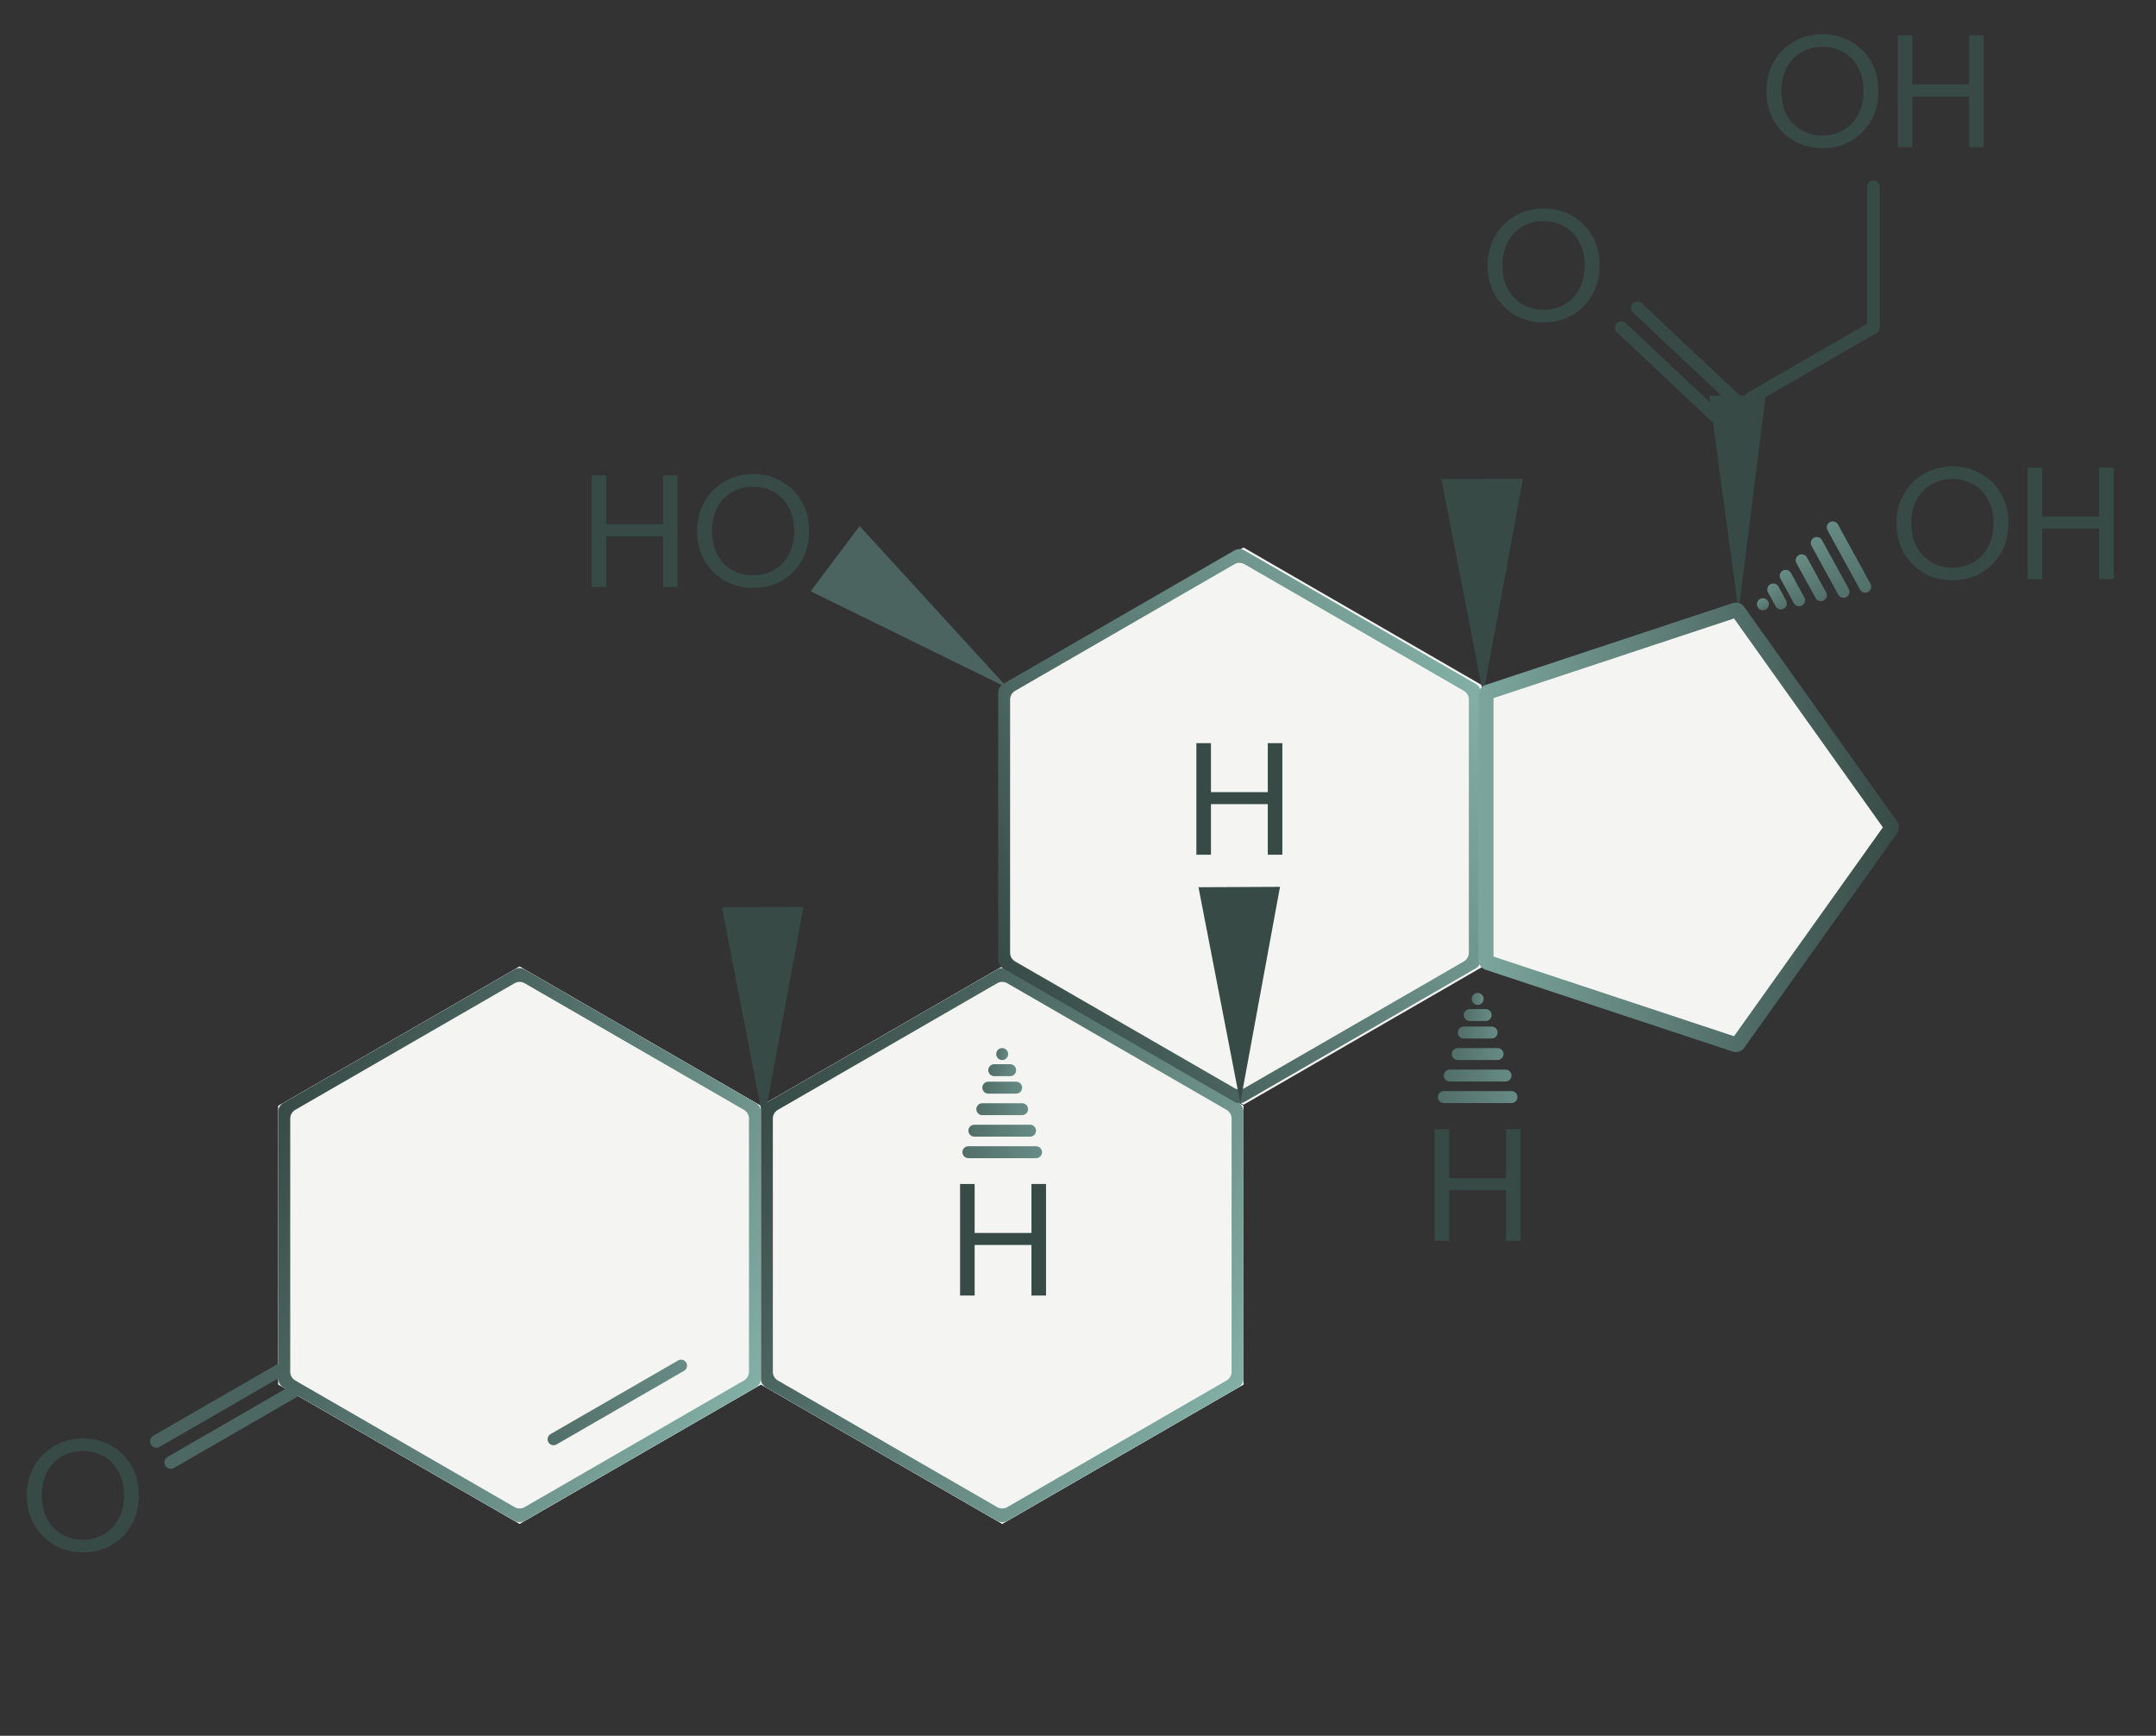 <svg width="431" height="347" viewBox="0 0 431 347" fill="none" xmlns="http://www.w3.org/2000/svg">
<rect x="0" y="0" width="431" height="347" fill="#333333" stroke="none"/>
<path d="M55.635 221.071L103.873 193.22L152.112 221.071L152.112 276.772L103.873 304.623L55.635 276.772L55.635 221.071Z" fill="#F4F5F3"/>
<path d="M55.635 221.071L103.873 193.22L152.112 221.071L152.112 276.772L103.873 304.623L55.635 276.772L55.635 221.071Z" fill="#F4F5F3"/>
<path d="M102.873 193.797C103.492 193.44 104.255 193.44 104.873 193.797L151.112 220.493C151.731 220.85 152.112 221.511 152.112 222.225L152.112 275.617C152.112 276.332 151.731 276.992 151.112 277.349L104.873 304.045C104.254 304.402 103.492 304.402 102.873 304.045L56.635 277.349C56.016 276.992 55.635 276.332 55.635 275.617L55.635 222.225C55.635 221.511 56.016 220.851 56.635 220.493L102.873 193.797ZM58.021 274.239C58.021 274.953 58.403 275.614 59.021 275.971L102.873 301.289C103.492 301.646 104.254 301.646 104.873 301.289L148.725 275.971C149.344 275.614 149.725 274.953 149.725 274.239L149.725 223.603C149.725 222.889 149.343 222.229 148.725 221.871L104.873 196.554C104.254 196.196 103.492 196.196 102.873 196.554L59.021 221.871C58.402 222.228 58.021 222.889 58.021 223.603L58.021 274.239Z" fill="url(#paint0_linear_246_1489)"/>
<path d="M111.258 288.755C110.687 289.084 109.957 288.889 109.627 288.318V288.318C109.297 287.747 109.493 287.017 110.064 286.687L135.562 271.966C136.132 271.637 136.862 271.832 137.192 272.403V272.403C137.522 272.974 137.326 273.704 136.755 274.034L111.258 288.755Z" fill="url(#paint1_linear_246_1489)"/>
<path d="M152.112 221.071L200.351 193.22L248.589 221.071L248.589 276.772L200.351 304.623L152.112 276.772L152.112 221.071Z" fill="#F4F5F3"/>
<path d="M152.112 221.071L200.351 193.22L248.589 221.071L248.589 276.772L200.351 304.623L152.112 276.772L152.112 221.071Z" fill="#F4F5F3"/>
<path d="M199.351 193.797C199.97 193.44 200.732 193.44 201.351 193.797L247.59 220.493C248.208 220.85 248.59 221.511 248.59 222.225L248.589 275.617C248.589 276.332 248.208 276.992 247.589 277.349L201.351 304.045C200.732 304.402 199.97 304.402 199.351 304.045L153.112 277.349C152.493 276.992 152.112 276.332 152.112 275.617L152.112 222.225C152.112 221.511 152.493 220.851 153.112 220.493L199.351 193.797ZM154.499 274.239C154.499 274.953 154.88 275.614 155.499 275.971L199.35 301.289C199.969 301.646 200.732 301.646 201.35 301.289L245.202 275.971C245.821 275.614 246.202 274.953 246.202 274.239L246.202 223.603C246.202 222.889 245.821 222.229 245.202 221.871L201.351 196.554C200.732 196.196 199.969 196.196 199.351 196.554L155.499 221.871C154.88 222.228 154.499 222.889 154.499 223.603L154.499 274.239Z" fill="url(#paint2_linear_246_1489)"/>
<path d="M193.587 231.529C192.928 231.529 192.394 230.995 192.394 230.336V230.336C192.394 229.677 192.928 229.142 193.587 229.142L207.114 229.142C207.773 229.142 208.308 229.677 208.308 230.336V230.336C208.308 230.995 207.773 231.529 207.114 231.529L193.587 231.529Z" fill="url(#paint3_linear_246_1489)"/>
<path d="M194.781 227.228C194.122 227.228 193.587 226.694 193.587 226.035V226.035C193.587 225.376 194.122 224.841 194.781 224.841L205.921 224.841C206.58 224.841 207.114 225.376 207.114 226.035V226.035C207.114 226.694 206.58 227.228 205.921 227.228L194.781 227.228Z" fill="url(#paint4_linear_246_1489)"/>
<path d="M196.372 222.928C195.713 222.928 195.179 222.393 195.179 221.734V221.734C195.179 221.075 195.713 220.54 196.372 220.54L204.329 220.54C204.988 220.54 205.523 221.075 205.523 221.734V221.734C205.523 222.393 204.988 222.928 204.329 222.928L196.372 222.928Z" fill="url(#paint5_linear_246_1489)"/>
<path d="M197.566 218.627C196.907 218.627 196.372 218.092 196.372 217.433V217.433C196.372 216.774 196.907 216.239 197.566 216.239L203.136 216.239C203.795 216.239 204.329 216.774 204.329 217.433V217.433C204.329 218.092 203.795 218.627 203.136 218.627L197.566 218.627Z" fill="url(#paint6_linear_246_1489)"/>
<path d="M198.759 215.132C198.1 215.132 197.566 214.597 197.566 213.938V213.938C197.566 213.279 198.1 212.744 198.759 212.744L201.942 212.744C202.601 212.744 203.136 213.279 203.136 213.938V213.938C203.136 214.597 202.601 215.132 201.942 215.132L198.759 215.132Z" fill="url(#paint7_linear_246_1489)"/>
<path d="M200.351 211.906C199.692 211.906 199.157 211.371 199.157 210.712V210.712C199.157 210.053 199.692 209.518 200.351 209.518V209.518C201.01 209.518 201.544 210.053 201.544 210.712V210.712C201.544 211.371 201.01 211.906 200.351 211.906V211.906Z" fill="url(#paint8_linear_246_1489)"/>
<path d="M209.108 236.687V258.991H206.196V248.879H194.836V258.991H191.924V236.687H194.836V246.479H206.196V236.687H209.108Z" fill="#374A46"/>
<path d="M303.968 225.732V248.036H301.056V237.924H289.696V248.036H286.784V225.732H289.696V235.524H301.056V225.732H303.968Z" fill="#374A46"/>
<path d="M200.35 193.003L200.35 137.302L248.589 109.452L296.828 137.302L296.828 193.003L248.589 220.854L200.35 193.003Z" fill="#F4F5F3"/>
<path d="M199.543 138.456C199.543 137.742 199.924 137.081 200.543 136.724L246.782 110.028C247.4 109.671 248.163 109.671 248.782 110.028L295.02 136.724C295.639 137.082 296.02 137.742 296.02 138.456L296.02 191.848C296.02 192.563 295.639 193.223 295.02 193.58L248.782 220.276C248.163 220.633 247.401 220.633 246.782 220.276L200.543 193.58C199.924 193.223 199.543 192.563 199.543 191.848L199.543 138.456ZM246.781 217.52C247.4 217.877 248.163 217.877 248.781 217.52L292.633 192.202C293.252 191.845 293.633 191.185 293.633 190.47L293.633 139.835C293.633 139.12 293.252 138.46 292.633 138.103L248.781 112.785C248.163 112.428 247.4 112.428 246.781 112.785L202.93 138.103C202.311 138.46 201.93 139.12 201.93 139.835L201.929 190.47C201.929 191.185 202.311 191.845 202.929 192.202L246.781 217.52Z" fill="url(#paint9_linear_246_1489)"/>
<path d="M247.94 220.462L239.586 177.363L255.882 177.285L247.94 220.462Z" fill="#374A46"/>
<path d="M256.352 148.563V170.867H253.44V160.755H242.08V170.867H239.168V148.563H242.08V158.355H253.44V148.563H256.352Z" fill="#374A46"/>
<path d="M288.634 220.507C287.975 220.507 287.441 219.973 287.441 219.314V219.314C287.441 218.655 287.975 218.12 288.634 218.12L302.161 218.12C302.82 218.12 303.355 218.655 303.355 219.314V219.314C303.355 219.973 302.82 220.507 302.161 220.507L288.634 220.507Z" fill="url(#paint10_linear_246_1489)"/>
<path d="M289.828 216.206C289.169 216.206 288.634 215.672 288.634 215.013V215.013C288.634 214.354 289.169 213.819 289.828 213.819L300.968 213.819C301.627 213.819 302.161 214.354 302.161 215.013V215.013C302.161 215.672 301.627 216.206 300.968 216.206L289.828 216.206Z" fill="url(#paint11_linear_246_1489)"/>
<path d="M291.419 211.906C290.76 211.906 290.226 211.371 290.226 210.712V210.712C290.226 210.053 290.76 209.518 291.419 209.518L299.376 209.518C300.035 209.518 300.57 210.053 300.57 210.712V210.712C300.57 211.371 300.035 211.906 299.376 211.906L291.419 211.906Z" fill="url(#paint12_linear_246_1489)"/>
<path d="M292.613 207.605C291.954 207.605 291.419 207.07 291.419 206.411V206.411C291.419 205.752 291.954 205.217 292.613 205.217L298.183 205.217C298.842 205.217 299.376 205.752 299.376 206.411V206.411C299.376 207.07 298.842 207.605 298.183 207.605L292.613 207.605Z" fill="url(#paint13_linear_246_1489)"/>
<path d="M293.806 204.11C293.147 204.11 292.613 203.575 292.613 202.916V202.916C292.613 202.257 293.147 201.722 293.806 201.722L296.989 201.722C297.648 201.722 298.183 202.257 298.183 202.916V202.916C298.183 203.575 297.648 204.11 296.989 204.11L293.806 204.11Z" fill="url(#paint14_linear_246_1489)"/>
<path d="M295.398 200.883C294.739 200.883 294.204 200.349 294.204 199.69V199.69C294.204 199.031 294.739 198.496 295.398 198.496V198.496C296.057 198.496 296.591 199.031 296.591 199.69V199.69C296.591 200.349 296.057 200.883 295.398 200.883V200.883Z" fill="url(#paint15_linear_246_1489)"/>
<path d="M296.508 138.877L288.153 95.777L304.449 95.699L296.508 138.877Z" fill="#374A46"/>
<path d="M347.551 122.226L341.723 79.114L352.965 79.06L347.551 122.226Z" fill="#374A46"/>
<path d="M378.036 165.684C378.16 165.51 378.16 165.276 378.036 165.103L347.438 122.166C347.31 121.988 347.081 121.913 346.873 121.981L297.41 138.366C297.206 138.434 297.068 138.625 297.068 138.841V191.945C297.068 192.161 297.206 192.352 297.41 192.42L346.873 208.805C347.081 208.873 347.31 208.799 347.438 208.62L378.036 165.684Z" fill="#F4F5F3" stroke="url(#paint16_linear_246_1489)" stroke-width="3"/>
<path d="M390.304 116.008C388.235 116.008 386.347 115.528 384.64 114.568C382.934 113.587 381.579 112.232 380.576 110.504C379.595 108.755 379.104 106.792 379.104 104.616C379.104 102.44 379.595 100.488 380.576 98.76C381.579 97.011 382.934 95.656 384.64 94.696C386.347 93.715 388.235 93.224 390.304 93.224C392.395 93.224 394.294 93.715 396 94.696C397.707 95.656 399.051 97 400.032 98.728C401.014 100.456 401.504 102.419 401.504 104.616C401.504 106.813 401.014 108.776 400.032 110.504C399.051 112.232 397.707 113.587 396 114.568C394.294 115.528 392.395 116.008 390.304 116.008ZM390.304 113.48C391.862 113.48 393.259 113.117 394.496 112.392C395.755 111.667 396.736 110.632 397.44 109.288C398.166 107.944 398.528 106.387 398.528 104.616C398.528 102.824 398.166 101.267 397.44 99.944C396.736 98.6 395.766 97.565 394.528 96.84C393.291 96.115 391.883 95.752 390.304 95.752C388.726 95.752 387.318 96.115 386.08 96.84C384.843 97.565 383.862 98.6 383.136 99.944C382.432 101.267 382.08 102.824 382.08 104.616C382.08 106.387 382.432 107.944 383.136 109.288C383.862 110.632 384.843 111.667 386.08 112.392C387.339 113.117 388.747 113.48 390.304 113.48ZM422.532 93.48V115.784H419.62V105.672H408.26V115.784H405.348V93.48H408.26V103.272H419.62V93.48H422.532Z" fill="#374A46"/>
<path d="M54.975 272.976C55.586 272.623 56.368 272.832 56.721 273.443V273.443C57.073 274.054 56.864 274.836 56.253 275.188L31.913 289.241C31.302 289.594 30.52 289.385 30.167 288.774V288.774C29.815 288.163 30.024 287.381 30.635 287.028L54.975 272.976Z" fill="#4A635E"/>
<path d="M57.848 277.191C58.459 276.838 59.241 277.047 59.593 277.659V277.659C59.946 278.27 59.737 279.051 59.126 279.404L34.785 293.457C34.174 293.809 33.393 293.6 33.04 292.989V292.989C32.688 292.378 32.897 291.597 33.508 291.244L57.848 277.191Z" fill="#4D6862"/>
<path d="M16.57 310.332C14.501 310.332 12.613 309.852 10.906 308.892C9.199 307.911 7.844 306.556 6.842 304.828C5.86 303.079 5.37 301.116 5.37 298.94C5.37 296.764 5.86 294.812 6.842 293.084C7.844 291.335 9.199 289.98 10.906 289.02C12.613 288.039 14.501 287.548 16.57 287.548C18.66 287.548 20.559 288.039 22.266 289.02C23.973 289.98 25.317 291.324 26.298 293.052C27.279 294.78 27.77 296.743 27.77 298.94C27.77 301.138 27.279 303.1 26.298 304.828C25.317 306.556 23.973 307.911 22.266 308.892C20.559 309.852 18.66 310.332 16.57 310.332ZM16.57 307.804C18.127 307.804 19.524 307.442 20.762 306.716C22.02 305.991 23.002 304.956 23.706 303.612C24.431 302.268 24.794 300.711 24.794 298.94C24.794 297.148 24.431 295.591 23.706 294.268C23.002 292.924 22.031 291.89 20.794 291.164C19.556 290.439 18.148 290.076 16.57 290.076C14.991 290.076 13.583 290.439 12.346 291.164C11.108 291.89 10.127 292.924 9.402 294.268C8.698 295.591 8.346 297.148 8.346 298.94C8.346 300.711 8.698 302.268 9.402 303.612C10.127 304.956 11.108 305.991 12.346 306.716C13.604 307.442 15.012 307.804 16.57 307.804Z" fill="#374A46"/>
<path d="M323.242 66.441C322.728 65.957 322.703 65.149 323.186 64.635V64.635C323.67 64.121 324.478 64.096 324.992 64.579L345.465 83.836C345.979 84.319 346.004 85.128 345.52 85.642V85.642C345.037 86.156 344.228 86.18 343.714 85.697L323.242 66.441Z" fill="#374A46"/>
<path d="M326.45 62.475C325.936 61.991 325.911 61.183 326.395 60.669V60.669C326.878 60.155 327.687 60.13 328.201 60.614L348.673 79.87C349.187 80.353 349.212 81.162 348.729 81.676V81.676C348.245 82.19 347.437 82.214 346.923 81.731L326.45 62.475Z" fill="#374A46"/>
<path d="M373.773 64.409C374.384 64.056 375.165 64.266 375.518 64.877V64.877C375.871 65.488 375.662 66.269 375.051 66.622L350.71 80.675C350.099 81.028 349.318 80.818 348.965 80.207V80.207C348.612 79.596 348.822 78.815 349.433 78.462L373.773 64.409Z" fill="#374A46"/>
<path d="M373.223 37.355C373.223 36.65 373.795 36.078 374.5 36.078V36.078C375.206 36.078 375.778 36.65 375.778 37.355V65.461C375.778 66.167 375.206 66.739 374.5 66.739V66.739C373.795 66.739 373.223 66.167 373.223 65.461V37.355Z" fill="#374A46"/>
<path d="M308.577 64.459C306.507 64.459 304.619 63.979 302.913 63.019C301.206 62.038 299.851 60.683 298.849 58.955C297.867 57.206 297.377 55.243 297.377 53.067C297.377 50.891 297.867 48.939 298.849 47.211C299.851 45.462 301.206 44.107 302.913 43.147C304.619 42.166 306.507 41.675 308.577 41.675C310.667 41.675 312.566 42.166 314.273 43.147C315.979 44.107 317.323 45.451 318.305 47.179C319.286 48.907 319.777 50.87 319.777 53.067C319.777 55.265 319.286 57.227 318.305 58.955C317.323 60.683 315.979 62.038 314.273 63.019C312.566 63.979 310.667 64.459 308.577 64.459ZM308.577 61.931C310.134 61.931 311.531 61.569 312.769 60.843C314.027 60.118 315.009 59.083 315.713 57.739C316.438 56.395 316.801 54.838 316.801 53.067C316.801 51.275 316.438 49.718 315.713 48.395C315.009 47.051 314.038 46.017 312.801 45.291C311.563 44.566 310.155 44.203 308.577 44.203C306.998 44.203 305.59 44.566 304.353 45.291C303.115 46.017 302.134 47.051 301.409 48.395C300.705 49.718 300.353 51.275 300.353 53.067C300.353 54.838 300.705 56.395 301.409 57.739C302.134 59.083 303.115 60.118 304.353 60.843C305.611 61.569 307.019 61.931 308.577 61.931Z" fill="#374A46"/>
<path d="M364.324 29.622C362.255 29.622 360.367 29.142 358.66 28.182C356.953 27.201 355.599 25.846 354.596 24.118C353.615 22.369 353.124 20.406 353.124 18.23C353.124 16.054 353.615 14.102 354.596 12.374C355.599 10.625 356.953 9.27 358.66 8.31C360.367 7.329 362.255 6.838 364.324 6.838C366.415 6.838 368.313 7.329 370.02 8.31C371.727 9.27 373.071 10.614 374.052 12.342C375.033 14.07 375.524 16.033 375.524 18.23C375.524 20.428 375.033 22.39 374.052 24.118C373.071 25.846 371.727 27.201 370.02 28.182C368.313 29.142 366.415 29.622 364.324 29.622ZM364.324 27.094C365.881 27.094 367.279 26.732 368.516 26.006C369.775 25.281 370.756 24.246 371.46 22.902C372.185 21.558 372.548 20.001 372.548 18.23C372.548 16.438 372.185 14.881 371.46 13.558C370.756 12.214 369.785 11.18 368.548 10.454C367.311 9.729 365.903 9.366 364.324 9.366C362.745 9.366 361.337 9.729 360.1 10.454C358.863 11.18 357.881 12.214 357.156 13.558C356.452 14.881 356.1 16.438 356.1 18.23C356.1 20.001 356.452 21.558 357.156 22.902C357.881 24.246 358.863 25.281 360.1 26.006C361.359 26.732 362.767 27.094 364.324 27.094ZM396.552 7.094V29.398H393.64V19.286H382.28V29.398H379.368V7.094H382.28V16.886H393.64V7.094H396.552Z" fill="#374A46"/>
<path d="M373.926 116.716C374.243 117.294 374.032 118.02 373.453 118.336V118.336C372.875 118.653 372.15 118.442 371.833 117.863L365.331 106.002C365.014 105.424 365.226 104.698 365.804 104.381V104.381C366.382 104.065 367.108 104.276 367.424 104.854L373.926 116.716Z" fill="url(#paint17_linear_246_1489)"/>
<path d="M369.581 117.737C369.898 118.315 369.686 119.04 369.108 119.357V119.357C368.53 119.674 367.805 119.462 367.488 118.884L362.133 109.116C361.816 108.538 362.028 107.812 362.606 107.495V107.495C363.184 107.179 363.91 107.39 364.227 107.968L369.581 117.737Z" fill="url(#paint18_linear_246_1489)"/>
<path d="M365.045 118.409C365.362 118.987 365.15 119.712 364.572 120.029V120.029C363.994 120.346 363.268 120.134 362.951 119.556L359.127 112.579C358.81 112.001 359.022 111.275 359.6 110.958V110.958C360.178 110.641 360.903 110.853 361.22 111.431L365.045 118.409Z" fill="url(#paint19_linear_246_1489)"/>
<path d="M360.7 119.429C361.017 120.007 360.805 120.733 360.227 121.05V121.05C359.649 121.367 358.923 121.155 358.606 120.577L355.929 115.693C355.612 115.115 355.824 114.389 356.402 114.072V114.072C356.98 113.755 357.706 113.967 358.022 114.545L360.7 119.429Z" fill="url(#paint20_linear_246_1489)"/>
<path d="M357.061 120.063C357.378 120.641 357.166 121.366 356.588 121.683V121.683C356.01 122 355.285 121.788 354.968 121.21L353.438 118.419C353.121 117.841 353.333 117.116 353.911 116.799V116.799C354.489 116.482 355.215 116.694 355.531 117.272L357.061 120.063Z" fill="url(#paint21_linear_246_1489)"/>
<path d="M353.467 120.218C353.784 120.796 353.572 121.521 352.994 121.838V121.838C352.416 122.155 351.691 121.943 351.374 121.365V121.365C351.057 120.787 351.269 120.062 351.847 119.745V119.745C352.425 119.428 353.15 119.64 353.467 120.218V120.218Z" fill="url(#paint22_linear_246_1489)"/>
<path d="M135.468 95.018V117.322H132.556V107.21H121.196V117.322H118.284V95.018H121.196V104.81H132.556V95.018H135.468ZM150.552 117.546C148.482 117.546 146.594 117.066 144.888 116.106C143.181 115.124 141.826 113.77 140.824 112.042C139.842 110.292 139.352 108.33 139.352 106.154C139.352 103.978 139.842 102.026 140.824 100.298C141.826 98.549 143.181 97.194 144.888 96.234C146.594 95.252 148.482 94.762 150.552 94.762C152.642 94.762 154.541 95.252 156.248 96.234C157.954 97.194 159.298 98.538 160.28 100.266C161.261 101.994 161.752 103.956 161.752 106.154C161.752 108.351 161.261 110.314 160.28 112.042C159.298 113.77 157.954 115.124 156.248 116.106C154.541 117.066 152.642 117.546 150.552 117.546ZM150.552 115.018C152.109 115.018 153.506 114.655 154.744 113.93C156.002 113.204 156.984 112.17 157.688 110.826C158.413 109.482 158.776 107.924 158.776 106.154C158.776 104.362 158.413 102.804 157.688 101.482C156.984 100.138 156.013 99.103 154.776 98.378C153.538 97.653 152.13 97.29 150.552 97.29C148.973 97.29 147.565 97.653 146.328 98.378C145.09 99.103 144.109 100.138 143.384 101.482C142.68 102.804 142.328 104.362 142.328 106.154C142.328 107.924 142.68 109.482 143.384 110.826C144.109 112.17 145.09 113.204 146.328 113.93C147.586 114.655 148.994 115.018 150.552 115.018Z" fill="#374A46"/>
<path d="M201.472 137.549L162.064 118.199L171.837 105.158L201.472 137.549Z" fill="#4B645F"/>
<path d="M152.668 224.472L144.313 181.372L160.609 181.294L152.668 224.472Z" fill="#374A46"/>
<defs>
<linearGradient id="paint0_linear_246_1489" x1="55.635" y1="221.071" x2="152.112" y2="276.772" gradientUnits="userSpaceOnUse">
<stop stop-color="#374A46"/>
<stop offset="1" stop-color="#83B0A6"/>
</linearGradient>
<linearGradient id="paint1_linear_246_1489" x1="108.831" y1="286.939" x2="136.396" y2="271.025" gradientUnits="userSpaceOnUse">
<stop stop-color="#526E68"/>
<stop offset="1" stop-color="#678C85"/>
</linearGradient>
<linearGradient id="paint2_linear_246_1489" x1="152.112" y1="221.071" x2="248.589" y2="276.772" gradientUnits="userSpaceOnUse">
<stop stop-color="#374A46"/>
<stop offset="1" stop-color="#83B0A6"/>
</linearGradient>
<linearGradient id="paint3_linear_246_1489" x1="192.394" y1="228.744" x2="208.308" y2="228.744" gradientUnits="userSpaceOnUse">
<stop stop-color="#526E68"/>
<stop offset="1" stop-color="#678C85"/>
</linearGradient>
<linearGradient id="paint4_linear_246_1489" x1="193.587" y1="224.443" x2="207.114" y2="224.443" gradientUnits="userSpaceOnUse">
<stop stop-color="#526E68"/>
<stop offset="1" stop-color="#678C85"/>
</linearGradient>
<linearGradient id="paint5_linear_246_1489" x1="195.179" y1="220.142" x2="205.523" y2="220.142" gradientUnits="userSpaceOnUse">
<stop stop-color="#526E68"/>
<stop offset="1" stop-color="#678C85"/>
</linearGradient>
<linearGradient id="paint6_linear_246_1489" x1="196.372" y1="215.842" x2="204.329" y2="215.842" gradientUnits="userSpaceOnUse">
<stop stop-color="#526E68"/>
<stop offset="1" stop-color="#678C85"/>
</linearGradient>
<linearGradient id="paint7_linear_246_1489" x1="197.566" y1="212.347" x2="203.136" y2="212.347" gradientUnits="userSpaceOnUse">
<stop stop-color="#526E68"/>
<stop offset="1" stop-color="#678C85"/>
</linearGradient>
<linearGradient id="paint8_linear_246_1489" x1="199.157" y1="209.12" x2="201.544" y2="209.12" gradientUnits="userSpaceOnUse">
<stop stop-color="#526E68"/>
<stop offset="1" stop-color="#678C85"/>
</linearGradient>
<linearGradient id="paint9_linear_246_1489" x1="199.543" y1="193.003" x2="296.02" y2="137.302" gradientUnits="userSpaceOnUse">
<stop stop-color="#374A46"/>
<stop offset="1" stop-color="#83B0A6"/>
</linearGradient>
<linearGradient id="paint10_linear_246_1489" x1="287.441" y1="217.722" x2="303.355" y2="217.722" gradientUnits="userSpaceOnUse">
<stop stop-color="#526E68"/>
<stop offset="1" stop-color="#678C85"/>
</linearGradient>
<linearGradient id="paint11_linear_246_1489" x1="288.634" y1="213.421" x2="302.161" y2="213.421" gradientUnits="userSpaceOnUse">
<stop stop-color="#526E68"/>
<stop offset="1" stop-color="#678C85"/>
</linearGradient>
<linearGradient id="paint12_linear_246_1489" x1="290.226" y1="209.12" x2="300.57" y2="209.12" gradientUnits="userSpaceOnUse">
<stop stop-color="#526E68"/>
<stop offset="1" stop-color="#678C85"/>
</linearGradient>
<linearGradient id="paint13_linear_246_1489" x1="291.419" y1="204.82" x2="299.376" y2="204.82" gradientUnits="userSpaceOnUse">
<stop stop-color="#526E68"/>
<stop offset="1" stop-color="#678C85"/>
</linearGradient>
<linearGradient id="paint14_linear_246_1489" x1="292.613" y1="201.325" x2="298.183" y2="201.325" gradientUnits="userSpaceOnUse">
<stop stop-color="#526E68"/>
<stop offset="1" stop-color="#678C85"/>
</linearGradient>
<linearGradient id="paint15_linear_246_1489" x1="294.204" y1="198.098" x2="296.591" y2="198.098" gradientUnits="userSpaceOnUse">
<stop stop-color="#526E68"/>
<stop offset="1" stop-color="#678C85"/>
</linearGradient>
<linearGradient id="paint16_linear_246_1489" x1="380.085" y1="165.393" x2="286.645" y2="165.393" gradientUnits="userSpaceOnUse">
<stop stop-color="#374A46"/>
<stop offset="1" stop-color="#83B0A6"/>
</linearGradient>
<linearGradient id="paint17_linear_246_1489" x1="372.058" y1="119.101" x2="364.408" y2="105.146" gradientUnits="userSpaceOnUse">
<stop stop-color="#526E68"/>
<stop offset="1" stop-color="#678C85"/>
</linearGradient>
<linearGradient id="paint18_linear_246_1489" x1="367.713" y1="120.122" x2="361.211" y2="108.26" gradientUnits="userSpaceOnUse">
<stop stop-color="#526E68"/>
<stop offset="1" stop-color="#678C85"/>
</linearGradient>
<linearGradient id="paint19_linear_246_1489" x1="363.176" y1="120.794" x2="358.204" y2="111.723" gradientUnits="userSpaceOnUse">
<stop stop-color="#526E68"/>
<stop offset="1" stop-color="#678C85"/>
</linearGradient>
<linearGradient id="paint20_linear_246_1489" x1="358.831" y1="121.815" x2="355.006" y2="114.837" gradientUnits="userSpaceOnUse">
<stop stop-color="#526E68"/>
<stop offset="1" stop-color="#678C85"/>
</linearGradient>
<linearGradient id="paint21_linear_246_1489" x1="355.193" y1="122.448" x2="352.515" y2="117.564" gradientUnits="userSpaceOnUse">
<stop stop-color="#526E68"/>
<stop offset="1" stop-color="#678C85"/>
</linearGradient>
<linearGradient id="paint22_linear_246_1489" x1="351.599" y1="122.603" x2="350.451" y2="120.51" gradientUnits="userSpaceOnUse">
<stop stop-color="#526E68"/>
<stop offset="1" stop-color="#678C85"/>
</linearGradient>
</defs>
</svg>
